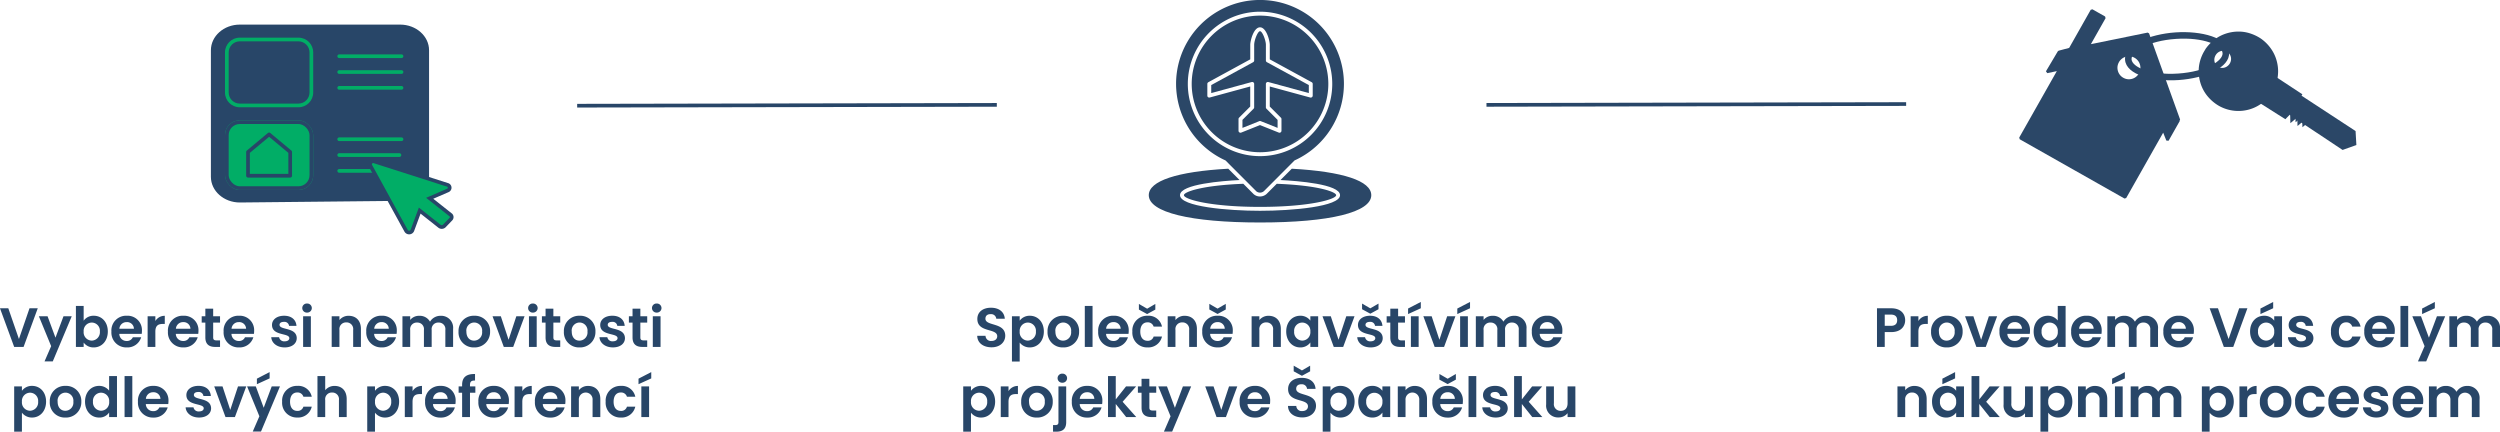 <svg xmlns="http://www.w3.org/2000/svg" xmlns:xlink="http://www.w3.org/1999/xlink" width="677.33" height="116.952" viewBox="0 0 677.33 116.952">
  <defs>
    <clipPath id="clip-path">
      <path id="Path_3480" data-name="Path 3480" d="M92.668,236H152.98v14.754H92.668Zm0,0" transform="translate(-92.668 -236)"/>
    </clipPath>
    <clipPath id="clip-path-2">
      <path id="Path_3483" data-name="Path 3483" d="M115,92.668h46.088V144.9H115Zm0,0" transform="translate(-115 -92.668)"/>
    </clipPath>
    <clipPath id="clip-path-3">
      <path id="Path_3487" data-name="Path 3487" d="M241,167h26.139v20.05H241Zm0,0" transform="translate(-241 -167)"/>
    </clipPath>
    <clipPath id="clip-path-4">
      <path id="Path_3494" data-name="Path 3494" d="M63,117.176h43.016v51.337H63Zm0,0" transform="translate(-63 -117.176)"/>
    </clipPath>
    <clipPath id="clip-path-5">
      <path id="Path_3496" data-name="Path 3496" d="M62.2,117.176h43.671v51.337H62.2Zm0,0" transform="translate(-62.203 -117.176)"/>
    </clipPath>
  </defs>
  <g id="Group_4674" data-name="Group 4674" transform="translate(-453.105 -774.008)">
    <line id="Line_104" data-name="Line 104" y1="0.224" x2="113.699" transform="translate(609.478 802.42)" fill="none" stroke="#284668" stroke-width="1"/>
    <line id="Line_105" data-name="Line 105" y1="0.224" x2="113.699" transform="translate(855.839 802.197)" fill="none" stroke="#284668" stroke-width="1"/>
    <g id="BTN" transform="translate(453.176 852)">
      <path id="Path_3554" data-name="Path 3554" d="M-84.765-2.145l-2.88-8.325H-89.9L-86.055,0h2.55l3.84-10.47H-81.9Zm9.9-.36L-77.01-8.31h-2.355l3.33,8.1-1.8,4.14H-75.6l5.145-12.24H-72.69ZM-67.23-7.1V-11.1h-2.1V0h2.1V-1.185A3.272,3.272,0,0,0-64.485.135c2.13,0,3.8-1.725,3.8-4.32s-1.665-4.26-3.8-4.26A3.238,3.238,0,0,0-67.23-7.1Zm4.395,2.91A2.273,2.273,0,0,1-65.04-1.71a2.243,2.243,0,0,1-2.19-2.445A2.243,2.243,0,0,1-65.04-6.6,2.219,2.219,0,0,1-62.835-4.185ZM-55.59-6.72a1.846,1.846,0,0,1,1.98,1.785h-3.945A1.93,1.93,0,0,1-55.59-6.72Zm3.945,4.11H-53.91a1.712,1.712,0,0,1-1.665,1,1.944,1.944,0,0,1-1.995-1.92H-51.5a4.909,4.909,0,0,0,.06-.81,3.9,3.9,0,0,0-4.1-4.11,3.993,3.993,0,0,0-4.17,4.29A4.025,4.025,0,0,0-55.53.135,3.862,3.862,0,0,0-51.645-2.61Zm3.84-1.53c0-1.605.75-2.085,2-2.085h.555v-2.2a2.882,2.882,0,0,0-2.55,1.41V-8.31h-2.1V0h2.1Zm7.53-2.58A1.846,1.846,0,0,1-38.3-4.935H-42.24A1.93,1.93,0,0,1-40.275-6.72Zm3.945,4.11H-38.6a1.712,1.712,0,0,1-1.665,1,1.944,1.944,0,0,1-1.995-1.92h6.075a4.909,4.909,0,0,0,.06-.81,3.9,3.9,0,0,0-4.1-4.11,3.993,3.993,0,0,0-4.17,4.29,4.025,4.025,0,0,0,4.17,4.29A3.862,3.862,0,0,0-36.33-2.61Zm2.07.03C-34.26-.675-33.195,0-31.6,0h1.32V-1.77h-.975c-.66,0-.885-.24-.885-.795v-4.02h1.86V-8.31h-1.86v-2.055H-34.26V-8.31h-.99v1.725h.99Zm9.06-4.14a1.846,1.846,0,0,1,1.98,1.785h-3.945A1.93,1.93,0,0,1-25.2-6.72Zm3.945,4.11H-23.52a1.712,1.712,0,0,1-1.665,1,1.944,1.944,0,0,1-2-1.92H-21.1a4.909,4.909,0,0,0,.06-.81,3.9,3.9,0,0,0-4.1-4.11,3.993,3.993,0,0,0-4.17,4.29A4.025,4.025,0,0,0-25.14.135,3.862,3.862,0,0,0-21.255-2.61Zm11.76.24c-.06-3.045-4.665-2.1-4.665-3.615,0-.48.405-.8,1.185-.8A1.238,1.238,0,0,1-11.58-5.7h2.01c-.12-1.65-1.335-2.745-3.345-2.745-2.055,0-3.285,1.11-3.285,2.49,0,3.045,4.695,2.1,4.695,3.585,0,.48-.45.855-1.275.855a1.379,1.379,0,0,1-1.5-1.11H-16.4c.09,1.545,1.545,2.76,3.63,2.76C-10.74.135-9.5-.945-9.5-2.37ZM-7.77,0h2.1V-8.31h-2.1Zm1.065-9.3a1.24,1.24,0,0,0,1.29-1.23,1.24,1.24,0,0,0-1.29-1.23A1.231,1.231,0,0,0-8-10.53,1.231,1.231,0,0,0-6.705-9.3ZM5.79,0h2.1V-4.875C7.89-7.17,6.51-8.43,4.575-8.43A3.1,3.1,0,0,0,2.07-7.275V-8.31H-.03V0h2.1V-4.59A1.8,1.8,0,0,1,3.945-6.645,1.8,1.8,0,0,1,5.79-4.59Zm7.665-6.72a1.846,1.846,0,0,1,1.98,1.785H11.49A1.93,1.93,0,0,1,13.455-6.72ZM17.4-2.61H15.135a1.712,1.712,0,0,1-1.665,1,1.944,1.944,0,0,1-2-1.92H17.55a4.909,4.909,0,0,0,.06-.81,3.9,3.9,0,0,0-4.1-4.11,3.993,3.993,0,0,0-4.17,4.29,4.025,4.025,0,0,0,4.17,4.29A3.862,3.862,0,0,0,17.4-2.61ZM30.765,0h2.1V-4.875A3.232,3.232,0,0,0,29.46-8.43a3.29,3.29,0,0,0-2.85,1.59,3.181,3.181,0,0,0-2.925-1.59A3.026,3.026,0,0,0,21.24-7.305V-8.31h-2.1V0h2.1V-4.59A1.775,1.775,0,0,1,23.115-6.6,1.768,1.768,0,0,1,24.96-4.59V0h2.1V-4.59A1.772,1.772,0,0,1,28.92-6.6a1.768,1.768,0,0,1,1.845,2.01Zm12.12-4.155a4.106,4.106,0,0,0-4.275-4.29,4.106,4.106,0,0,0-4.275,4.29A4.068,4.068,0,0,0,38.55.135,4.155,4.155,0,0,0,42.885-4.155Zm-6.42,0a2.163,2.163,0,0,1,2.115-2.46,2.183,2.183,0,0,1,2.145,2.46A2.212,2.212,0,0,1,38.55-1.7C37.425-1.7,36.465-2.505,36.465-4.155Zm7.08-4.155L46.6,0h2.55L52.23-8.31H49.995l-2.1,6.375-2.1-6.375ZM53.415,0h2.1V-8.31h-2.1ZM54.48-9.3a1.24,1.24,0,0,0,1.29-1.23,1.24,1.24,0,0,0-1.29-1.23,1.231,1.231,0,0,0-1.29,1.23A1.231,1.231,0,0,0,54.48-9.3Zm3.435,6.72C57.915-.675,58.98,0,60.57,0h1.32V-1.77h-.975c-.66,0-.885-.24-.885-.795v-4.02h1.86V-8.31H60.03v-2.055H57.915V-8.31h-.99v1.725h.99ZM71.43-4.155a4.106,4.106,0,0,0-4.275-4.29,4.106,4.106,0,0,0-4.275,4.29A4.068,4.068,0,0,0,67.1.135,4.155,4.155,0,0,0,71.43-4.155Zm-6.42,0a2.163,2.163,0,0,1,2.115-2.46,2.183,2.183,0,0,1,2.145,2.46A2.212,2.212,0,0,1,67.1-1.7C65.97-1.7,65.01-2.505,65.01-4.155ZM79.425-2.37c-.06-3.045-4.665-2.1-4.665-3.615,0-.48.4-.8,1.185-.8a1.238,1.238,0,0,1,1.4,1.08h2.01c-.12-1.65-1.335-2.745-3.345-2.745-2.055,0-3.285,1.11-3.285,2.49,0,3.045,4.695,2.1,4.695,3.585,0,.48-.45.855-1.275.855a1.379,1.379,0,0,1-1.5-1.11H72.525c.09,1.545,1.545,2.76,3.63,2.76C78.18.135,79.425-.945,79.425-2.37Zm2.055-.21C81.48-.675,82.545,0,84.135,0h1.32V-1.77H84.48c-.66,0-.885-.24-.885-.795v-4.02h1.86V-8.31H83.6v-2.055H81.48V-8.31h-.99v1.725h.99ZM86.97,0h2.1V-8.31h-2.1Zm1.065-9.3a1.24,1.24,0,0,0,1.29-1.23,1.24,1.24,0,0,0-1.29-1.23,1.231,1.231,0,0,0-1.29,1.23A1.231,1.231,0,0,0,88.035-9.3ZM-83.955,11.89v-1.2h-2.1V22.96h2.1V17.815a3.393,3.393,0,0,0,2.745,1.32c2.13,0,3.8-1.725,3.8-4.32s-1.665-4.26-3.8-4.26A3.32,3.32,0,0,0-83.955,11.89Zm4.395,2.925a2.273,2.273,0,0,1-2.205,2.475,2.243,2.243,0,0,1-2.19-2.445,2.243,2.243,0,0,1,2.19-2.445A2.219,2.219,0,0,1-79.56,14.815Zm11.7.03a4.106,4.106,0,0,0-4.275-4.29,4.106,4.106,0,0,0-4.275,4.29,4.068,4.068,0,0,0,4.215,4.29A4.155,4.155,0,0,0-67.86,14.845Zm-6.42,0a2.163,2.163,0,0,1,2.115-2.46,2.183,2.183,0,0,1,2.145,2.46,2.212,2.212,0,0,1-2.175,2.46C-73.32,17.305-74.28,16.495-74.28,14.845Zm7.425-.03c0,2.6,1.68,4.32,3.795,4.32a3.141,3.141,0,0,0,2.73-1.365V19h2.13V7.9h-2.13v3.945a3.41,3.41,0,0,0-2.715-1.29C-65.175,10.555-66.855,12.22-66.855,14.815Zm6.54.03a2.237,2.237,0,0,1-2.2,2.445,2.271,2.271,0,0,1-2.19-2.475A2.216,2.216,0,0,1-62.52,12.4,2.237,2.237,0,0,1-60.315,14.845ZM-56.145,19h2.1V7.9h-2.1Zm7.74-6.72a1.846,1.846,0,0,1,1.98,1.785H-50.37A1.93,1.93,0,0,1-48.4,12.28Zm3.945,4.11h-2.265A1.712,1.712,0,0,1-48.39,17.4a1.944,1.944,0,0,1-1.995-1.92h6.075a4.909,4.909,0,0,0,.06-.81,3.9,3.9,0,0,0-4.1-4.11,3.993,3.993,0,0,0-4.17,4.29,4.025,4.025,0,0,0,4.17,4.29A3.862,3.862,0,0,0-44.46,16.39Zm11.76.24c-.06-3.045-4.665-2.1-4.665-3.615,0-.48.4-.8,1.185-.8a1.238,1.238,0,0,1,1.4,1.08h2.01c-.12-1.65-1.335-2.745-3.345-2.745-2.055,0-3.285,1.11-3.285,2.49,0,3.045,4.7,2.1,4.7,3.585,0,.48-.45.855-1.275.855a1.379,1.379,0,0,1-1.5-1.11H-39.6c.09,1.545,1.545,2.76,3.63,2.76C-33.945,19.135-32.7,18.055-32.7,16.63Zm.84-5.94L-28.8,19h2.55l3.075-8.31H-25.41l-2.1,6.375-2.1-6.375Zm13.41,5.8-2.145-5.8H-22.95l3.33,8.1-1.8,4.14h2.235l5.145-12.24h-2.235ZM-20.295,8.6v1.5l3.45-1.575V6.82Zm6.84,6.24a3.987,3.987,0,0,0,4.11,4.29,3.79,3.79,0,0,0,3.915-2.94H-7.695a1.585,1.585,0,0,1-1.665,1.14c-1.17,0-1.95-.87-1.95-2.49s.78-2.5,1.95-2.5a1.633,1.633,0,0,1,1.665,1.155H-5.43a3.707,3.707,0,0,0-3.915-2.94A3.987,3.987,0,0,0-13.455,14.845ZM-3.885,19h2.1V14.41A1.8,1.8,0,0,1,.09,12.355,1.8,1.8,0,0,1,1.935,14.41V19h2.1V14.125c0-2.3-1.365-3.555-3.24-3.555a3.193,3.193,0,0,0-2.58,1.155V7.9h-2.1ZM11.7,11.89v-1.2H9.6V22.96h2.1V17.815a3.393,3.393,0,0,0,2.745,1.32c2.13,0,3.795-1.725,3.795-4.32s-1.665-4.26-3.795-4.26A3.32,3.32,0,0,0,11.7,11.89Zm4.4,2.925a2.273,2.273,0,0,1-2.2,2.475,2.243,2.243,0,0,1-2.19-2.445A2.243,2.243,0,0,1,13.89,12.4,2.219,2.219,0,0,1,16.1,14.815Zm5.775.045c0-1.605.75-2.085,2-2.085h.555v-2.2a2.882,2.882,0,0,0-2.55,1.41V10.69h-2.1V19h2.1Zm7.53-2.58a1.846,1.846,0,0,1,1.98,1.785H27.435A1.93,1.93,0,0,1,29.4,12.28Zm3.945,4.11H31.08A1.712,1.712,0,0,1,29.415,17.4a1.944,1.944,0,0,1-2-1.92h6.075a4.909,4.909,0,0,0,.06-.81,3.9,3.9,0,0,0-4.1-4.11,3.993,3.993,0,0,0-4.17,4.29,4.025,4.025,0,0,0,4.17,4.29A3.862,3.862,0,0,0,33.345,16.39ZM35.31,19h2.13V12.415h1.455V10.69H37.44v-.345c0-.93.345-1.26,1.365-1.23V7.345c-2.34-.06-3.5.885-3.5,2.925v.42h-.945v1.725h.945Zm8.52-6.72a1.846,1.846,0,0,1,1.98,1.785H41.865A1.93,1.93,0,0,1,43.83,12.28Zm3.945,4.11H45.51A1.712,1.712,0,0,1,43.845,17.4a1.944,1.944,0,0,1-1.995-1.92h6.075a4.909,4.909,0,0,0,.06-.81,3.9,3.9,0,0,0-4.1-4.11,3.993,3.993,0,0,0-4.17,4.29,4.025,4.025,0,0,0,4.17,4.29A3.862,3.862,0,0,0,47.775,16.39Zm3.84-1.53c0-1.605.75-2.085,2-2.085h.555v-2.2a2.882,2.882,0,0,0-2.55,1.41V10.69h-2.1V19h2.1Zm7.53-2.58a1.846,1.846,0,0,1,1.98,1.785H57.18A1.93,1.93,0,0,1,59.145,12.28Zm3.945,4.11H60.825A1.712,1.712,0,0,1,59.16,17.4a1.944,1.944,0,0,1-1.995-1.92H63.24a4.909,4.909,0,0,0,.06-.81,3.9,3.9,0,0,0-4.1-4.11,3.993,3.993,0,0,0-4.17,4.29,4.025,4.025,0,0,0,4.17,4.29A3.862,3.862,0,0,0,63.09,16.39ZM70.65,19h2.1V14.125c0-2.3-1.38-3.555-3.315-3.555a3.1,3.1,0,0,0-2.5,1.155V10.69h-2.1V19h2.1V14.41a1.869,1.869,0,1,1,3.72,0ZM74.2,14.845a3.987,3.987,0,0,0,4.11,4.29,3.79,3.79,0,0,0,3.915-2.94H79.965a1.585,1.585,0,0,1-1.665,1.14c-1.17,0-1.95-.87-1.95-2.49s.78-2.5,1.95-2.5a1.633,1.633,0,0,1,1.665,1.155H82.23a3.707,3.707,0,0,0-3.915-2.94A3.987,3.987,0,0,0,74.2,14.845ZM83.865,19h2.1V10.69h-2.1ZM83.1,8.6v1.5L86.55,8.53V6.82Z" transform="translate(89.824 16)" fill="#284668"/>
    </g>
    <g id="BTN-2" data-name="BTN" transform="translate(709.902 852)">
      <path id="Path_3555" data-name="Path 3555" d="M-71.543-3.03c0-3.69-5.37-2.52-5.37-4.62,0-.855.615-1.26,1.44-1.23a1.382,1.382,0,0,1,1.5,1.245h2.31c-.135-1.89-1.605-2.985-3.75-2.985-2.16,0-3.69,1.14-3.69,3.03-.015,3.8,5.385,2.43,5.385,4.7,0,.75-.585,1.275-1.575,1.275a1.437,1.437,0,0,1-1.59-1.4h-2.25c.03,1.98,1.71,3.12,3.885,3.12C-72.863.105-71.543-1.38-71.543-3.03Zm3.915-4.08v-1.2h-2.1V3.96h2.1V-1.185A3.392,3.392,0,0,0-64.883.135c2.13,0,3.8-1.725,3.8-4.32s-1.665-4.26-3.8-4.26A3.32,3.32,0,0,0-67.628-7.11Zm4.395,2.925A2.273,2.273,0,0,1-65.438-1.71a2.243,2.243,0,0,1-2.19-2.445A2.243,2.243,0,0,1-65.438-6.6,2.219,2.219,0,0,1-63.233-4.185Zm11.7.03a4.106,4.106,0,0,0-4.275-4.29,4.106,4.106,0,0,0-4.275,4.29A4.068,4.068,0,0,0-55.868.135,4.155,4.155,0,0,0-51.533-4.155Zm-6.42,0a2.163,2.163,0,0,1,2.115-2.46,2.183,2.183,0,0,1,2.145,2.46A2.212,2.212,0,0,1-55.868-1.7C-56.993-1.7-57.953-2.505-57.953-4.155ZM-49.988,0h2.1V-11.1h-2.1Zm7.74-6.72a1.846,1.846,0,0,1,1.98,1.785h-3.945A1.93,1.93,0,0,1-42.248-6.72ZM-38.3-2.61h-2.265a1.712,1.712,0,0,1-1.665,1,1.944,1.944,0,0,1-1.995-1.92h6.075a4.909,4.909,0,0,0,.06-.81,3.9,3.9,0,0,0-4.1-4.11,3.993,3.993,0,0,0-4.17,4.29,4.025,4.025,0,0,0,4.17,4.29A3.862,3.862,0,0,0-38.3-2.61Zm1.2-1.545a3.987,3.987,0,0,0,4.11,4.29,3.79,3.79,0,0,0,3.915-2.94h-2.265a1.585,1.585,0,0,1-1.665,1.14c-1.17,0-1.95-.87-1.95-2.49s.78-2.505,1.95-2.505a1.633,1.633,0,0,1,1.665,1.155h2.265a3.707,3.707,0,0,0-3.915-2.94A3.987,3.987,0,0,0-37.1-4.155Zm4.005-6.2-2.235-1.29v1.53L-33.1-8.9l2.22-1.215v-1.53ZM-21.713,0h2.1V-4.875c0-2.295-1.38-3.555-3.315-3.555a3.1,3.1,0,0,0-2.5,1.155V-8.31h-2.1V0h2.1V-4.59a1.8,1.8,0,0,1,1.875-2.055A1.8,1.8,0,0,1-21.713-4.59Zm7.665-6.72a1.846,1.846,0,0,1,1.98,1.785h-3.945A1.93,1.93,0,0,1-14.048-6.72ZM-10.1-2.61h-2.265a1.712,1.712,0,0,1-1.665,1,1.944,1.944,0,0,1-2-1.92h6.075a4.909,4.909,0,0,0,.06-.81,3.9,3.9,0,0,0-4.1-4.11,3.993,3.993,0,0,0-4.17,4.29,4.025,4.025,0,0,0,4.17,4.29A3.862,3.862,0,0,0-10.1-2.61Zm-3.915-7.77-2.235-1.29v1.53l2.235,1.215,2.22-1.215v-1.53ZM1.027,0h2.1V-4.875c0-2.295-1.38-3.555-3.315-3.555A3.1,3.1,0,0,0-2.693-7.275V-8.31h-2.1V0h2.1V-4.59A1.8,1.8,0,0,1-.818-6.645,1.8,1.8,0,0,1,1.027-4.59ZM4.582-4.185c0,2.6,1.68,4.32,3.78,4.32a3.277,3.277,0,0,0,2.76-1.35V0h2.115V-8.31H11.122v1.185a3.286,3.286,0,0,0-2.745-1.32C6.262-8.445,4.582-6.78,4.582-4.185Zm6.54.03a2.237,2.237,0,0,1-2.2,2.445,2.271,2.271,0,0,1-2.19-2.475A2.216,2.216,0,0,1,8.917-6.6,2.237,2.237,0,0,1,11.122-4.155ZM14.407-8.31,17.467,0h2.55l3.075-8.31H20.857l-2.1,6.375-2.1-6.375Zm16.32,5.94c-.06-3.045-4.665-2.1-4.665-3.615,0-.48.405-.8,1.185-.8A1.238,1.238,0,0,1,28.642-5.7h2.01c-.12-1.65-1.335-2.745-3.345-2.745-2.055,0-3.285,1.11-3.285,2.49,0,3.045,4.695,2.1,4.695,3.585,0,.48-.45.855-1.275.855a1.379,1.379,0,0,1-1.5-1.11H23.827c.09,1.545,1.545,2.76,3.63,2.76C29.482.135,30.727-.945,30.727-2.37Zm-3.36-8.085-2.235-1.29v1.53L27.367-9l2.22-1.215v-1.53ZM32.782-2.58C32.782-.675,33.847,0,35.437,0h1.32V-1.77h-.975c-.66,0-.885-.24-.885-.795v-4.02h1.86V-8.31H34.9v-2.055H32.782V-8.31h-.99v1.725h.99ZM38.362,0h2.1V-8.31h-2.1ZM37.6-10.4v1.5l3.45-1.575v-1.71Zm4.14,2.085L44.8,0h2.55l3.075-8.31H48.187l-2.1,6.375-2.1-6.375ZM51.7,0h2.1V-8.31H51.7Zm-.765-10.4v1.5l3.45-1.575v-1.71ZM67.583,0h2.1V-4.875a3.232,3.232,0,0,0-3.4-3.555,3.29,3.29,0,0,0-2.85,1.59A3.181,3.181,0,0,0,60.5-8.43a3.026,3.026,0,0,0-2.445,1.125V-8.31h-2.1V0h2.1V-4.59A1.775,1.775,0,0,1,59.933-6.6a1.768,1.768,0,0,1,1.845,2.01V0h2.1V-4.59a1.772,1.772,0,0,1,1.86-2.01,1.768,1.768,0,0,1,1.845,2.01Zm7.665-6.72a1.846,1.846,0,0,1,1.98,1.785H73.283A1.93,1.93,0,0,1,75.248-6.72Zm3.945,4.11H76.928a1.712,1.712,0,0,1-1.665,1,1.944,1.944,0,0,1-2-1.92h6.075a4.908,4.908,0,0,0,.06-.81,3.9,3.9,0,0,0-4.1-4.11,3.993,3.993,0,0,0-4.17,4.29,4.025,4.025,0,0,0,4.17,4.29A3.862,3.862,0,0,0,79.193-2.61Zm-160.02,14.5v-1.2h-2.1V22.96h2.1V17.815a3.393,3.393,0,0,0,2.745,1.32c2.13,0,3.8-1.725,3.8-4.32s-1.665-4.26-3.8-4.26A3.32,3.32,0,0,0-80.827,11.89Zm4.395,2.925a2.273,2.273,0,0,1-2.205,2.475,2.243,2.243,0,0,1-2.19-2.445,2.243,2.243,0,0,1,2.19-2.445A2.219,2.219,0,0,1-76.432,14.815Zm5.775.045c0-1.605.75-2.085,1.995-2.085h.555v-2.2a2.882,2.882,0,0,0-2.55,1.41V10.69h-2.1V19h2.1Zm11.985-.015a4.106,4.106,0,0,0-4.275-4.29,4.106,4.106,0,0,0-4.275,4.29,4.068,4.068,0,0,0,4.215,4.29A4.155,4.155,0,0,0-58.672,14.845Zm-6.42,0a2.163,2.163,0,0,1,2.115-2.46,2.183,2.183,0,0,1,2.145,2.46,2.212,2.212,0,0,1-2.175,2.46C-64.132,17.305-65.092,16.495-65.092,14.845Zm9.03-5.145a1.227,1.227,0,0,0,1.275-1.23,1.227,1.227,0,0,0-1.275-1.23,1.236,1.236,0,0,0-1.3,1.23A1.236,1.236,0,0,0-56.062,9.7Zm-1.065.99v9.69c0,.555-.225.795-.87.795h-.6V22.96h.93c1.6,0,2.64-.675,2.64-2.595V10.69Zm7.74,1.59a1.846,1.846,0,0,1,1.98,1.785h-3.945A1.93,1.93,0,0,1-49.387,12.28Zm3.945,4.11h-2.265A1.712,1.712,0,0,1-49.372,17.4a1.944,1.944,0,0,1-1.995-1.92h6.075a4.909,4.909,0,0,0,.06-.81,3.9,3.9,0,0,0-4.1-4.11,3.993,3.993,0,0,0-4.17,4.29,4.025,4.025,0,0,0,4.17,4.29A3.862,3.862,0,0,0-45.442,16.39ZM-43.7,19h2.1V15.46l2.82,3.54h2.73l-3.69-4.14,3.66-4.17h-2.73l-2.79,3.525V7.9h-2.1Zm9.09-2.58c0,1.905,1.065,2.58,2.655,2.58h1.32V17.23h-.975c-.66,0-.885-.24-.885-.8v-4.02h1.86V10.69H-32.5V8.635h-2.115V10.69h-.99v1.725h.99Zm9.03.075-2.145-5.8h-2.355l3.33,8.1-1.8,4.14h2.235l5.145-12.24h-2.235Zm8.22-5.8L-14.3,19h2.55l3.075-8.31h-2.235l-2.1,6.375-2.1-6.375Zm13.44,1.59a1.846,1.846,0,0,1,1.98,1.785H-5.887A1.93,1.93,0,0,1-3.922,12.28ZM.023,16.39H-2.242A1.712,1.712,0,0,1-3.907,17.4a1.944,1.944,0,0,1-2-1.92H.173a4.909,4.909,0,0,0,.06-.81,3.9,3.9,0,0,0-4.1-4.11,3.993,3.993,0,0,0-4.17,4.29,4.025,4.025,0,0,0,4.17,4.29A3.862,3.862,0,0,0,.023,16.39Zm12.63-.42c0-3.69-5.37-2.52-5.37-4.62,0-.855.615-1.26,1.44-1.23a1.382,1.382,0,0,1,1.5,1.245h2.31c-.135-1.89-1.6-2.985-3.75-2.985-2.16,0-3.69,1.14-3.69,3.03-.015,3.8,5.385,2.43,5.385,4.695,0,.75-.585,1.275-1.575,1.275a1.437,1.437,0,0,1-1.59-1.395H5.063c.03,1.98,1.71,3.12,3.885,3.12C11.333,19.1,12.653,17.62,12.653,15.97Zm-3.81-9.6L6.608,5.08V6.61L8.843,7.825l2.22-1.215V5.08Zm7.725,5.52v-1.2h-2.1V22.96h2.1V17.815a3.393,3.393,0,0,0,2.745,1.32c2.13,0,3.795-1.725,3.795-4.32s-1.665-4.26-3.795-4.26A3.32,3.32,0,0,0,16.568,11.89Zm4.4,2.925a2.273,2.273,0,0,1-2.2,2.475,2.243,2.243,0,0,1-2.19-2.445,2.243,2.243,0,0,1,2.19-2.445A2.219,2.219,0,0,1,20.963,14.815Zm3.135,0c0,2.6,1.68,4.32,3.78,4.32a3.277,3.277,0,0,0,2.76-1.35V19h2.115V10.69H30.638v1.185a3.286,3.286,0,0,0-2.745-1.32C25.778,10.555,24.1,12.22,24.1,14.815Zm6.54.03a2.237,2.237,0,0,1-2.2,2.445,2.271,2.271,0,0,1-2.19-2.475,2.209,2.209,0,1,1,4.4.03ZM40.628,19h2.1V14.125c0-2.3-1.38-3.555-3.315-3.555a3.1,3.1,0,0,0-2.505,1.155V10.69h-2.1V19h2.1V14.41a1.869,1.869,0,1,1,3.72,0Zm7.665-6.72a1.846,1.846,0,0,1,1.98,1.785H46.328A1.93,1.93,0,0,1,48.293,12.28Zm3.945,4.11H49.973A1.712,1.712,0,0,1,48.308,17.4a1.944,1.944,0,0,1-1.995-1.92h6.075a4.909,4.909,0,0,0,.06-.81,3.9,3.9,0,0,0-4.1-4.11,3.993,3.993,0,0,0-4.17,4.29,4.025,4.025,0,0,0,4.17,4.29A3.862,3.862,0,0,0,52.238,16.39ZM48.323,8.62,46.088,7.33V8.86l2.235,1.215,2.22-1.215V7.33ZM53.978,19h2.1V7.9h-2.1ZM64.6,16.63c-.06-3.045-4.665-2.1-4.665-3.615,0-.48.4-.8,1.185-.8a1.238,1.238,0,0,1,1.4,1.08h2.01c-.12-1.65-1.335-2.745-3.345-2.745-2.055,0-3.285,1.11-3.285,2.49,0,3.045,4.695,2.1,4.695,3.585,0,.48-.45.855-1.275.855a1.379,1.379,0,0,1-1.5-1.11H57.7c.09,1.545,1.545,2.76,3.63,2.76C63.353,19.135,64.6,18.055,64.6,16.63ZM66.323,19h2.1V15.46L71.243,19h2.73l-3.69-4.14,3.66-4.17h-2.73l-2.79,3.525V7.9h-2.1Zm16.6-8.31H80.813v4.575c0,1.335-.72,2.055-1.86,2.055a1.8,1.8,0,0,1-1.845-2.055V10.69h-2.1v4.875a3.2,3.2,0,0,0,3.33,3.54,3.065,3.065,0,0,0,2.475-1.155V19h2.115Z" transform="translate(87.098 16)" fill="#284668"/>
    </g>
    <path id="Path_3556" data-name="Path 3556" d="M-82.26-5.715V-8.76H-80.6c1.185,0,1.71.57,1.71,1.53,0,.93-.525,1.515-1.71,1.515Zm5.535-1.515c0-1.815-1.26-3.24-3.78-3.24H-84.36V0h2.1V-4.02h1.755C-77.805-4.02-76.725-5.64-76.725-7.23Zm3.585,3.09c0-1.605.75-2.085,1.995-2.085h.555v-2.2a2.882,2.882,0,0,0-2.55,1.41V-8.31h-2.1V0h2.1Zm11.985-.015a4.106,4.106,0,0,0-4.275-4.29,4.106,4.106,0,0,0-4.275,4.29A4.068,4.068,0,0,0-65.49.135,4.155,4.155,0,0,0-61.155-4.155Zm-6.42,0a2.163,2.163,0,0,1,2.115-2.46,2.183,2.183,0,0,1,2.145,2.46A2.212,2.212,0,0,1-65.49-1.7C-66.615-1.7-67.575-2.505-67.575-4.155ZM-60.5-8.31-57.435,0h2.55l3.075-8.31h-2.235l-2.1,6.375-2.1-6.375Zm13.44,1.59a1.846,1.846,0,0,1,1.98,1.785H-49.02A1.93,1.93,0,0,1-47.055-6.72Zm3.945,4.11h-2.265a1.712,1.712,0,0,1-1.665,1,1.944,1.944,0,0,1-1.995-1.92h6.075a4.909,4.909,0,0,0,.06-.81A3.9,3.9,0,0,0-47-8.445a3.993,3.993,0,0,0-4.17,4.29A4.025,4.025,0,0,0-47,.135,3.862,3.862,0,0,0-43.11-2.61Zm1.2-1.575c0,2.6,1.68,4.32,3.8,4.32a3.141,3.141,0,0,0,2.73-1.365V0h2.13V-11.1h-2.13v3.945A3.41,3.41,0,0,0-38.1-8.445C-40.23-8.445-41.91-6.78-41.91-4.185Zm6.54.03a2.237,2.237,0,0,1-2.2,2.445,2.271,2.271,0,0,1-2.19-2.475A2.216,2.216,0,0,1-37.575-6.6,2.237,2.237,0,0,1-35.37-4.155Zm7.74-2.565a1.846,1.846,0,0,1,1.98,1.785H-29.6A1.93,1.93,0,0,1-27.63-6.72Zm3.945,4.11H-25.95a1.712,1.712,0,0,1-1.665,1,1.944,1.944,0,0,1-2-1.92h6.075a4.909,4.909,0,0,0,.06-.81,3.9,3.9,0,0,0-4.1-4.11,3.993,3.993,0,0,0-4.17,4.29A4.025,4.025,0,0,0-27.57.135,3.862,3.862,0,0,0-23.685-2.61ZM-10.32,0h2.1V-4.875a3.232,3.232,0,0,0-3.4-3.555,3.29,3.29,0,0,0-2.85,1.59A3.181,3.181,0,0,0-17.4-8.43a3.026,3.026,0,0,0-2.445,1.125V-8.31h-2.1V0h2.1V-4.59A1.775,1.775,0,0,1-17.97-6.6a1.768,1.768,0,0,1,1.845,2.01V0h2.1V-4.59a1.772,1.772,0,0,1,1.86-2.01A1.768,1.768,0,0,1-10.32-4.59Zm7.665-6.72A1.846,1.846,0,0,1-.675-4.935H-4.62A1.93,1.93,0,0,1-2.655-6.72ZM1.29-2.61H-.975a1.712,1.712,0,0,1-1.665,1,1.944,1.944,0,0,1-2-1.92H1.44a4.909,4.909,0,0,0,.06-.81,3.9,3.9,0,0,0-4.1-4.11,3.993,3.993,0,0,0-4.17,4.29A4.025,4.025,0,0,0-2.6.135,3.862,3.862,0,0,0,1.29-2.61Zm9.615.465L8.025-10.47H5.775L9.615,0h2.55L16-10.47H13.77Zm5.82-2.04c0,2.6,1.68,4.32,3.78,4.32a3.277,3.277,0,0,0,2.76-1.35V0H25.38V-8.31H23.265v1.185a3.286,3.286,0,0,0-2.745-1.32C18.4-8.445,16.725-6.78,16.725-4.185Zm6.54.03a2.237,2.237,0,0,1-2.2,2.445,2.271,2.271,0,0,1-2.19-2.475A2.216,2.216,0,0,1,21.06-6.6,2.237,2.237,0,0,1,23.265-4.155ZM19.53-10.4v1.5l3.45-1.575v-1.71ZM33.885-2.37c-.06-3.045-4.665-2.1-4.665-3.615,0-.48.405-.8,1.185-.8A1.238,1.238,0,0,1,31.8-5.7h2.01c-.12-1.65-1.335-2.745-3.345-2.745-2.055,0-3.285,1.11-3.285,2.49,0,3.045,4.695,2.1,4.695,3.585,0,.48-.45.855-1.275.855a1.379,1.379,0,0,1-1.5-1.11H26.985c.09,1.545,1.545,2.76,3.63,2.76C32.64.135,33.885-.945,33.885-2.37ZM38.64-4.155A3.987,3.987,0,0,0,42.75.135a3.79,3.79,0,0,0,3.915-2.94H44.4a1.585,1.585,0,0,1-1.665,1.14c-1.17,0-1.95-.87-1.95-2.49s.78-2.505,1.95-2.505A1.633,1.633,0,0,1,44.4-5.505h2.265a3.707,3.707,0,0,0-3.915-2.94A3.987,3.987,0,0,0,38.64-4.155ZM51.78-6.72a1.846,1.846,0,0,1,1.98,1.785H49.815A1.93,1.93,0,0,1,51.78-6.72Zm3.945,4.11H53.46a1.712,1.712,0,0,1-1.665,1A1.944,1.944,0,0,1,49.8-3.525h6.075a4.909,4.909,0,0,0,.06-.81,3.9,3.9,0,0,0-4.1-4.11,3.993,3.993,0,0,0-4.17,4.29A4.025,4.025,0,0,0,51.84.135,3.862,3.862,0,0,0,55.725-2.61ZM57.465,0h2.1V-11.1h-2.1Zm7.71-2.505L63.03-8.31H60.675l3.33,8.1-1.8,4.14H64.44L69.585-8.31H67.35ZM63.33-10.4v1.5l3.45-1.575v-1.71ZM82.335,0h2.1V-4.875a3.232,3.232,0,0,0-3.4-3.555,3.29,3.29,0,0,0-2.85,1.59,3.181,3.181,0,0,0-2.925-1.59A3.026,3.026,0,0,0,72.81-7.305V-8.31h-2.1V0h2.1V-4.59A1.775,1.775,0,0,1,74.685-6.6,1.768,1.768,0,0,1,76.53-4.59V0h2.1V-4.59A1.772,1.772,0,0,1,80.49-6.6a1.768,1.768,0,0,1,1.845,2.01ZM-73,19h2.1V14.125c0-2.3-1.38-3.555-3.315-3.555a3.1,3.1,0,0,0-2.5,1.155V10.69h-2.1V19h2.1V14.41a1.8,1.8,0,0,1,1.875-2.055A1.8,1.8,0,0,1-73,14.41Zm3.555-4.185c0,2.6,1.68,4.32,3.78,4.32a3.277,3.277,0,0,0,2.76-1.35V19h2.115V10.69H-62.91v1.185a3.286,3.286,0,0,0-2.745-1.32C-67.77,10.555-69.45,12.22-69.45,14.815Zm6.54.03a2.237,2.237,0,0,1-2.2,2.445,2.271,2.271,0,0,1-2.19-2.475,2.216,2.216,0,0,1,2.19-2.415A2.237,2.237,0,0,1-62.91,14.845ZM-66.645,8.6v1.5l3.45-1.575V6.82Zm7.9,10.4h2.1V15.46L-53.82,19h2.73l-3.69-4.14,3.66-4.17h-2.73l-2.79,3.525V7.9h-2.1Zm16.605-8.31H-44.25v4.575c0,1.335-.72,2.055-1.86,2.055a1.8,1.8,0,0,1-1.845-2.055V10.69h-2.1v4.875a3.2,3.2,0,0,0,3.33,3.54A3.065,3.065,0,0,0-44.25,17.95V19h2.115Zm4.17,1.2v-1.2h-2.1V22.96h2.1V17.815a3.393,3.393,0,0,0,2.745,1.32c2.13,0,3.795-1.725,3.795-4.32s-1.665-4.26-3.795-4.26A3.32,3.32,0,0,0-37.965,11.89Zm4.4,2.925a2.273,2.273,0,0,1-2.205,2.475,2.243,2.243,0,0,1-2.19-2.445,2.243,2.243,0,0,1,2.19-2.445A2.219,2.219,0,0,1-33.57,14.815ZM-24.075,19h2.1V14.125c0-2.3-1.38-3.555-3.315-3.555a3.1,3.1,0,0,0-2.5,1.155V10.69h-2.1V19h2.1V14.41a1.8,1.8,0,0,1,1.875-2.055,1.8,1.8,0,0,1,1.845,2.055Zm4.185,0h2.1V10.69h-2.1Zm-.765-10.4v1.5L-17.2,8.53V6.82ZM-4.005,19h2.1V14.125a3.232,3.232,0,0,0-3.4-3.555,3.29,3.29,0,0,0-2.85,1.59,3.181,3.181,0,0,0-2.925-1.59,3.026,3.026,0,0,0-2.445,1.125V10.69h-2.1V19h2.1V14.41a1.775,1.775,0,0,1,1.875-2.01A1.768,1.768,0,0,1-9.81,14.41V19h2.1V14.41A1.772,1.772,0,0,1-5.85,12.4a1.768,1.768,0,0,1,1.845,2.01ZM5.76,11.89v-1.2H3.66V22.96h2.1V17.815a3.393,3.393,0,0,0,2.745,1.32c2.13,0,3.8-1.725,3.8-4.32s-1.665-4.26-3.8-4.26A3.32,3.32,0,0,0,5.76,11.89Zm4.4,2.925A2.273,2.273,0,0,1,7.95,17.29a2.243,2.243,0,0,1-2.19-2.445A2.243,2.243,0,0,1,7.95,12.4,2.219,2.219,0,0,1,10.155,14.815Zm5.775.045c0-1.605.75-2.085,2-2.085h.555v-2.2a2.882,2.882,0,0,0-2.55,1.41V10.69h-2.1V19h2.1Zm11.985-.015a4.106,4.106,0,0,0-4.275-4.29,4.106,4.106,0,0,0-4.275,4.29,4.068,4.068,0,0,0,4.215,4.29A4.155,4.155,0,0,0,27.915,14.845Zm-6.42,0a2.152,2.152,0,1,1,4.26,0,2.212,2.212,0,0,1-2.175,2.46C22.455,17.305,21.495,16.495,21.495,14.845Zm7.425,0a3.987,3.987,0,0,0,4.11,4.29,3.79,3.79,0,0,0,3.915-2.94H34.68a1.585,1.585,0,0,1-1.665,1.14c-1.17,0-1.95-.87-1.95-2.49s.78-2.5,1.95-2.5a1.633,1.633,0,0,1,1.665,1.155h2.265a3.707,3.707,0,0,0-3.915-2.94A3.987,3.987,0,0,0,28.92,14.845ZM42.06,12.28a1.846,1.846,0,0,1,1.98,1.785H40.095A1.93,1.93,0,0,1,42.06,12.28ZM46,16.39H43.74A1.712,1.712,0,0,1,42.075,17.4a1.944,1.944,0,0,1-1.995-1.92h6.075a4.909,4.909,0,0,0,.06-.81,3.9,3.9,0,0,0-4.1-4.11,3.993,3.993,0,0,0-4.17,4.29,4.025,4.025,0,0,0,4.17,4.29A3.862,3.862,0,0,0,46,16.39Zm8.19.24c-.06-3.045-4.665-2.1-4.665-3.615,0-.48.4-.8,1.185-.8a1.238,1.238,0,0,1,1.4,1.08h2.01c-.12-1.65-1.335-2.745-3.345-2.745-2.055,0-3.285,1.11-3.285,2.49,0,3.045,4.695,2.1,4.695,3.585,0,.48-.45.855-1.275.855a1.379,1.379,0,0,1-1.5-1.11H47.295c.09,1.545,1.545,2.76,3.63,2.76C52.95,19.135,54.195,18.055,54.195,16.63Zm5.3-4.35a1.846,1.846,0,0,1,1.98,1.785H57.525A1.93,1.93,0,0,1,59.49,12.28Zm3.945,4.11H61.17A1.712,1.712,0,0,1,59.5,17.4a1.944,1.944,0,0,1-1.995-1.92h6.075a4.909,4.909,0,0,0,.06-.81,3.9,3.9,0,0,0-4.1-4.11,3.993,3.993,0,0,0-4.17,4.29,4.025,4.025,0,0,0,4.17,4.29A3.862,3.862,0,0,0,63.435,16.39ZM76.8,19h2.1V14.125a3.232,3.232,0,0,0-3.4-3.555,3.29,3.29,0,0,0-2.85,1.59,3.181,3.181,0,0,0-2.925-1.59,3.026,3.026,0,0,0-2.445,1.125V10.69h-2.1V19h2.1V14.41a1.866,1.866,0,1,1,3.72,0V19h2.1V14.41a1.859,1.859,0,1,1,3.705,0Z" transform="translate(1046 868)" fill="#284668"/>
    <g id="vsechny_nabidky" transform="translate(510.243 780.672)">
      <path id="Path_3109" data-name="Path 3109" d="M48.645,48.286l-40.3.413C4.01,48.7.5,45.582.5,41.737V7.462C.5,3.617,4.01.5,8.341.5H51.768c4.331,0,7.841,3.117,7.841,6.962V42.374" transform="translate(-0.5 -0.5)" fill="#284668"/>
      <path id="Path_3103" data-name="Path 3103" d="M12,9H28.879" transform="translate(22.764 -0.431)" fill="none" stroke="#01ad66" stroke-linecap="round" stroke-linejoin="round" stroke-width="1"/>
      <path id="Path_3106" data-name="Path 3106" d="M12,9H28.879" transform="translate(22.764 22.061)" fill="none" stroke="#01ad66" stroke-linecap="round" stroke-linejoin="round" stroke-width="1"/>
      <path id="Path_3104" data-name="Path 3104" d="M12,18H28.879" transform="translate(22.764 -5.147)" fill="none" stroke="#01ad66" stroke-linecap="round" stroke-linejoin="round" stroke-width="1"/>
      <path id="Path_3107" data-name="Path 3107" d="M12,18H28.319" transform="translate(22.764 17.346)" fill="none" stroke="#01ad66" stroke-linecap="round" stroke-linejoin="round" stroke-width="1"/>
      <path id="Path_3105" data-name="Path 3105" d="M12,27H28.879" transform="translate(22.764 -9.863)" fill="none" stroke="#01ad66" stroke-linecap="round" stroke-linejoin="round" stroke-width="1"/>
      <path id="Path_3108" data-name="Path 3108" d="M12,27h9.073" transform="translate(22.764 12.63)" fill="none" stroke="#01ad66" stroke-linecap="round" stroke-linejoin="round" stroke-width="1"/>
      <g id="Path_3466" data-name="Path 3466" transform="translate(3.819 3.536)" fill="none">
        <path d="M4,0H19.9a4,4,0,0,1,4,4V14.865a4,4,0,0,1-4,4H4a4,4,0,0,1-4-4V4A4,4,0,0,1,4,0Z" stroke="none"/>
        <path d="M 4 1 C 2.346 1 1 2.346 1 4 L 1 14.865 C 1 16.52 2.346 17.865 4 17.865 L 19.903 17.865 C 21.558 17.865 22.903 16.52 22.903 14.865 L 22.903 4 C 22.903 2.346 21.558 1 19.903 1 L 4 1 M 4 -3.814697265625e-06 L 19.903 -3.814697265625e-06 C 22.113 -3.814697265625e-06 23.903 1.791 23.903 4 L 23.903 14.865 C 23.903 17.075 22.113 18.865 19.903 18.865 L 4 18.865 C 1.791 18.865 1.9073486328125e-06 17.075 1.9073486328125e-06 14.865 L 1.9073486328125e-06 4 C 1.9073486328125e-06 1.791 1.791 -3.814697265625e-06 4 -3.814697265625e-06 Z" stroke="none" fill="#01ad66"/>
      </g>
      <g id="Rectangle_174" data-name="Rectangle 174" transform="translate(3.819 25.939)" fill="#01ad66" stroke="#284668" stroke-width="1">
        <rect width="23.903" height="18.865" rx="4" stroke="none"/>
        <rect x="0.5" y="0.5" width="22.903" height="17.865" rx="3.5" fill="none"/>
      </g>
      <path id="mouse-pointer" d="M16.3,16.114l-5.339-.241,3.119,6.488a.783.783,0,0,1-.421,1.1l-2.426.891a.991.991,0,0,1-1.2-.507L7.073,17.685,2.915,21.657a.956.956,0,0,1-1.553-.67L.385.889A.85.85,0,0,1,1.88.356l14.978,14.33A.8.8,0,0,1,16.3,16.114Z" transform="matrix(0.899, -0.438, 0.438, 0.899, 42.471, 37.589)" fill="#01ad66" stroke="#284668" stroke-width="1"/>
      <path id="Path_3110" data-name="Path 3110" d="M-7.564,28.809V22.378l5.716-4.769,5.716,4.769v6.431Z" transform="translate(17.618 12.137)" fill="none" stroke="#284668" stroke-linecap="round" stroke-linejoin="round" stroke-width="1"/>
    </g>
    <g id="Ikony_Španělsko_svg_1_" data-name="Ikony Španělsko svg (1)" transform="translate(671.676 681.34)">
      <g id="Group_4648" data-name="Group 4648" transform="translate(92.668 138.226)" clip-path="url(#clip-path)">
        <path id="Path_3479" data-name="Path 3479" d="M131.416,236.473l-3.064,3.07c4.459.22,16.137,1.085,16.137,4.1,0,3.1-12.965,4.23-21.68,4.23s-21.681-1.126-21.681-4.23c0-3.015,11.681-3.88,16.138-4.1l-3.064-3.07c-13.886.769-21.534,3.311-21.534,7.17,0,4.636,11.268,7.4,30.141,7.4s30.141-2.768,30.141-7.4C152.95,239.784,145.3,237.241,131.416,236.473Zm0,0" transform="translate(-92.668 -236.322)" fill="#2b4767"/>
      </g>
      <path id="Path_3481" data-name="Path 3481" d="M141.5,252.119l-2.789-2.795c-11.364.436-16.094,2.219-16.094,3.085,0,1.108,7.082,3.174,20.623,3.174s20.623-2.066,20.623-3.174c0-.867-4.731-2.65-16.094-3.084L145,252.094a2.7,2.7,0,0,1-1.777.673,2.643,2.643,0,0,1-.925-.166A2.61,2.61,0,0,1,141.5,252.119Zm0,0" transform="translate(-20.427 -106.863)" fill="#2b4767"/>
      <g id="Group_4649" data-name="Group 4649" transform="translate(99.766 92.668)" clip-path="url(#clip-path-2)">
        <path id="Path_3482" data-name="Path 3482" d="M129.253,136.091a.533.533,0,0,1,.155.107l8.269,8.288a1.593,1.593,0,0,0,.484.277,1.589,1.589,0,0,0,1.578-.3l8.243-8.263a.527.527,0,0,1,.154-.107q.739-.339,1.45-.729t1.394-.831q.683-.44,1.332-.926t1.263-1.021q.613-.531,1.187-1.106t1.105-1.188q.531-.613,1.018-1.264t.925-1.332q.44-.683.828-1.4t.728-1.451q.337-.738.622-1.5t.514-1.54q.229-.778.4-1.572t.289-1.6q.117-.8.176-1.614t.061-1.622a22.738,22.738,0,0,0-45.476,0q0,.812.061,1.622t.176,1.614q.117.8.291,1.6t.4,1.572q.229.78.514,1.54t.621,1.5q.339.739.728,1.451t.828,1.4q.44.682.926,1.332t1.017,1.264q.533.615,1.106,1.188t1.187,1.106q.613.533,1.263,1.021t1.331.926q.683.439,1.394.831T129.253,136.091ZM138.7,95.84a19.565,19.565,0,1,1-19.565,19.565A19.587,19.587,0,0,1,138.7,95.84Zm0,0" transform="translate(-115.653 -92.668)" fill="#2b4767"/>
      </g>
      <path id="Path_3484" data-name="Path 3484" d="M147.774,142.993a18.508,18.508,0,1,0-18.509-18.509A18.53,18.53,0,0,0,147.774,142.993ZM133.5,127.657v-3.174a.514.514,0,0,1,.073-.269.526.526,0,0,1,.2-.195l11.357-6.194v-3.917c0-1.184.939-4.759,2.645-4.759s2.643,3.575,2.643,4.759v3.917l11.358,6.194a.532.532,0,0,1,.2.195.515.515,0,0,1,.074.269v3.174a.532.532,0,0,1-.209.418.533.533,0,0,1-.22.1.521.521,0,0,1-.24-.007l-10.966-2.99v5.435l3.018,3.017a.511.511,0,0,1,.155.374v3.174a.553.553,0,0,1-.063.246.577.577,0,0,1-.074.106.519.519,0,0,1-.1.083.5.5,0,0,1-.114.06.475.475,0,0,1-.124.029.551.551,0,0,1-.128,0,.524.524,0,0,1-.124-.032l-5.092-2.036-5.092,2.036a.5.5,0,0,1-.252.032.542.542,0,0,1-.125-.03.522.522,0,0,1-.114-.058.512.512,0,0,1-.1-.084.443.443,0,0,1-.075-.1.514.514,0,0,1-.063-.246V134a.511.511,0,0,1,.155-.374l3.017-3.017v-5.435l-10.966,2.99a.521.521,0,0,1-.24.007.533.533,0,0,1-.371-.284A.5.5,0,0,1,133.5,127.657Zm0,0" transform="translate(-24.965 -9.078)" fill="#2b4767"/>
      <path id="Path_3485" data-name="Path 3485" d="M157.536,133.562v6.346a.509.509,0,0,1-.155.374l-3.017,3.018v2.173l4.563-1.825a.5.5,0,0,1,.392,0l4.563,1.825V143.3l-3.018-3.018a.509.509,0,0,1-.155-.374v-6.346a.538.538,0,0,1,.21-.418.521.521,0,0,1,.219-.1.539.539,0,0,1,.24.006l10.966,2.991v-2.167l-11.357-6.2a.514.514,0,0,1-.2-.194.52.52,0,0,1-.074-.271v-4.23c0-1.243-.963-3.7-1.586-3.7s-1.587,2.458-1.587,3.7v4.23a.52.52,0,0,1-.075.271.511.511,0,0,1-.2.194l-11.358,6.2v2.167l10.966-2.991a.522.522,0,0,1,.24-.006.526.526,0,0,1,.372.283A.543.543,0,0,1,157.536,133.562Zm0,0" transform="translate(-36.314 -18.157)" fill="#2b4767"/>
    </g>
    <g id="Ikony_Španělsko_svg_2_" data-name="Ikony Španělsko svg (2)" transform="translate(937.98 659.354)">
      <g id="Group_4650" data-name="Group 4650" transform="translate(127.383 135.339)" clip-path="url(#clip-path-3)">
        <path id="Path_3486" data-name="Path 3486" d="M267.241,186.173l-.221-3.794L252.382,172.8l.226-.375-6.9-4.538-4.587,6.936,6.872,4.35,1.179-1.2L263.5,187.5l3.742-1.33" transform="translate(-241.079 -167.561)" fill="#2b4767"/>
      </g>
      <path id="Path_3488" data-name="Path 3488" d="M200.192,140.023l.132-.175a2.531,2.531,0,0,1,.605-.545,2.2,2.2,0,0,1,.349-.182,2.408,2.408,0,0,1,.578-.158,2.159,2.159,0,0,1,1.733.523,2.362,2.362,0,0,1,.268.3,2.133,2.133,0,0,1,.286.5,2.294,2.294,0,0,1,.162.762,2.433,2.433,0,0,1-.521,1.6,2.531,2.531,0,0,1-.722.629,2.214,2.214,0,0,1-.731.269,2.164,2.164,0,0,1-.777.009,2.1,2.1,0,0,1-.823-.326,2.33,2.33,0,0,1-.564-.557,2.046,2.046,0,0,1-.189-.33,2.26,2.26,0,0,1-.171-.561,2.369,2.369,0,0,1-.034-.4,2.338,2.338,0,0,1,.078-.587,2.71,2.71,0,0,1,.34-.762m-2.8-1.572-.508.86a11.061,11.061,0,0,0-1.225,3.527,10.214,10.214,0,0,0-.125,1.818,11.069,11.069,0,0,0,.413,2.773,10.312,10.312,0,0,0,2.155,4.011,11.442,11.442,0,0,0,2.99,2.458,10.753,10.753,0,0,0,8.581.8,10.551,10.551,0,0,0,3.2-1.722,10.058,10.058,0,0,0,2.763-3.2,10.516,10.516,0,0,0,1.114-7.792,10.38,10.38,0,0,0-1.43-3.322,11.124,11.124,0,0,0-2.995-3.072,11.8,11.8,0,0,0-3.492-1.548,10.192,10.192,0,0,0-1.8-.288,11.013,11.013,0,0,0-5.406,1.037,10.142,10.142,0,0,0-1.565.934A11.768,11.768,0,0,0,197.389,138.451Zm0,0" transform="translate(-84.715 -10.532)" fill="#2b4767"/>
      <path id="Path_3489" data-name="Path 3489" d="M263.553,195.384l-.093-3.681,2.851,1.35-2.758,2.331" transform="translate(-127.89 -47.359)" fill="#2b4767"/>
      <path id="Path_3490" data-name="Path 3490" d="M267.4,194.708l-.091-3.681,2.849,1.35-2.758,2.331" transform="translate(-130.333 -46.929)" fill="#2b4767"/>
      <path id="Path_3491" data-name="Path 3491" d="M268.857,197.487l-.091-3.682,2.849,1.35-2.758,2.333" transform="translate(-131.261 -48.694)" fill="#2b4767"/>
      <path id="Path_3492" data-name="Path 3492" d="M272.5,198.408l-.091-3.681,2.849,1.349-2.758,2.333" transform="translate(-133.574 -49.28)" fill="#2b4767"/>
      <g id="Group_4651" data-name="Group 4651" transform="translate(62.494 117.176)" clip-path="url(#clip-path-4)">
        <path id="Path_3493" data-name="Path 3493" d="M94.157,130.951l.027.019a3.234,3.234,0,0,1,.842.853,2.888,2.888,0,0,1,.252.46,3.191,3.191,0,0,1,.225.769,3.105,3.105,0,0,1-.572,2.335,3.739,3.739,0,0,1-.373.413,3.057,3.057,0,0,1-1.645.809,3.014,3.014,0,0,1-1.74-.232,3.734,3.734,0,0,1-.471-.258,3.1,3.1,0,0,1-1.346-2.1,3.193,3.193,0,0,1-.04-.543,2.9,2.9,0,0,1,.12-.787,3.471,3.471,0,0,1,.493-1.007,3.6,3.6,0,0,1,.373-.413,3.064,3.064,0,0,1,.639-.468,3.158,3.158,0,0,1,1-.34,3.017,3.017,0,0,1,1.742.232,3.735,3.735,0,0,1,.471.258m3.422-6.622L81.466,127.61l4.343-7.678-3.435-1.944L76.449,128.46l-2.992.776-3.22,5.428,3.321-.713L63,152.6l28.389,16.061,10.368-18.324,1.118,2.792,3.093-5.468Zm0,0" transform="translate(-63.002 -117.692)" fill="#2b4767"/>
      </g>
      <g id="Group_4652" data-name="Group 4652" transform="translate(62.203 117.176)" clip-path="url(#clip-path-5)">
        <path id="Path_3495" data-name="Path 3495" d="M96.851,124.207l8.244,22.917-2.671,4.723-.859-2.142-.605-.041L90.756,167.7l-27.8-15.73,10.388-18.361-.365-.494-2.566.551,2.755-4.647L76,128.261q-.523.019.229-.147l5.759-10.177,2.849,1.612-4.178,7.383.36.5,15.826-3.223m.535-.5L97,123.488l-15.389,3.134,3.98-7.035-.127-.46-3.435-1.944-.46.128-5.841,10.325-2.869.763-.2.154-3.22,5.427.36.5,2.587-.555-10.185,18,.127.46,28.388,16.061.46-.127L101.2,150.606l.859,2.142.605.04,3.093-5.467-.172.148.2-.429Zm0,0" transform="translate(-62.203 -117.181)" fill="#2b4767"/>
      </g>
      <path id="Path_3497" data-name="Path 3497" d="M140.822,141.63c-.279-4.068,6.615-6.939,13.649-7.422s14.256,1.418,14.536,5.487-6.615,6.938-13.651,7.422S141.1,145.7,140.822,141.63m1.761-.121c.144,2.088,5.1,4.365,12.654,3.845s12.151-3.45,12.007-5.538-5.094-4.365-12.652-3.845S142.441,139.421,142.583,141.509Zm0,0" transform="translate(-49.953 -10.776)" fill="#2b4767"/>
    </g>
  </g>
</svg>
